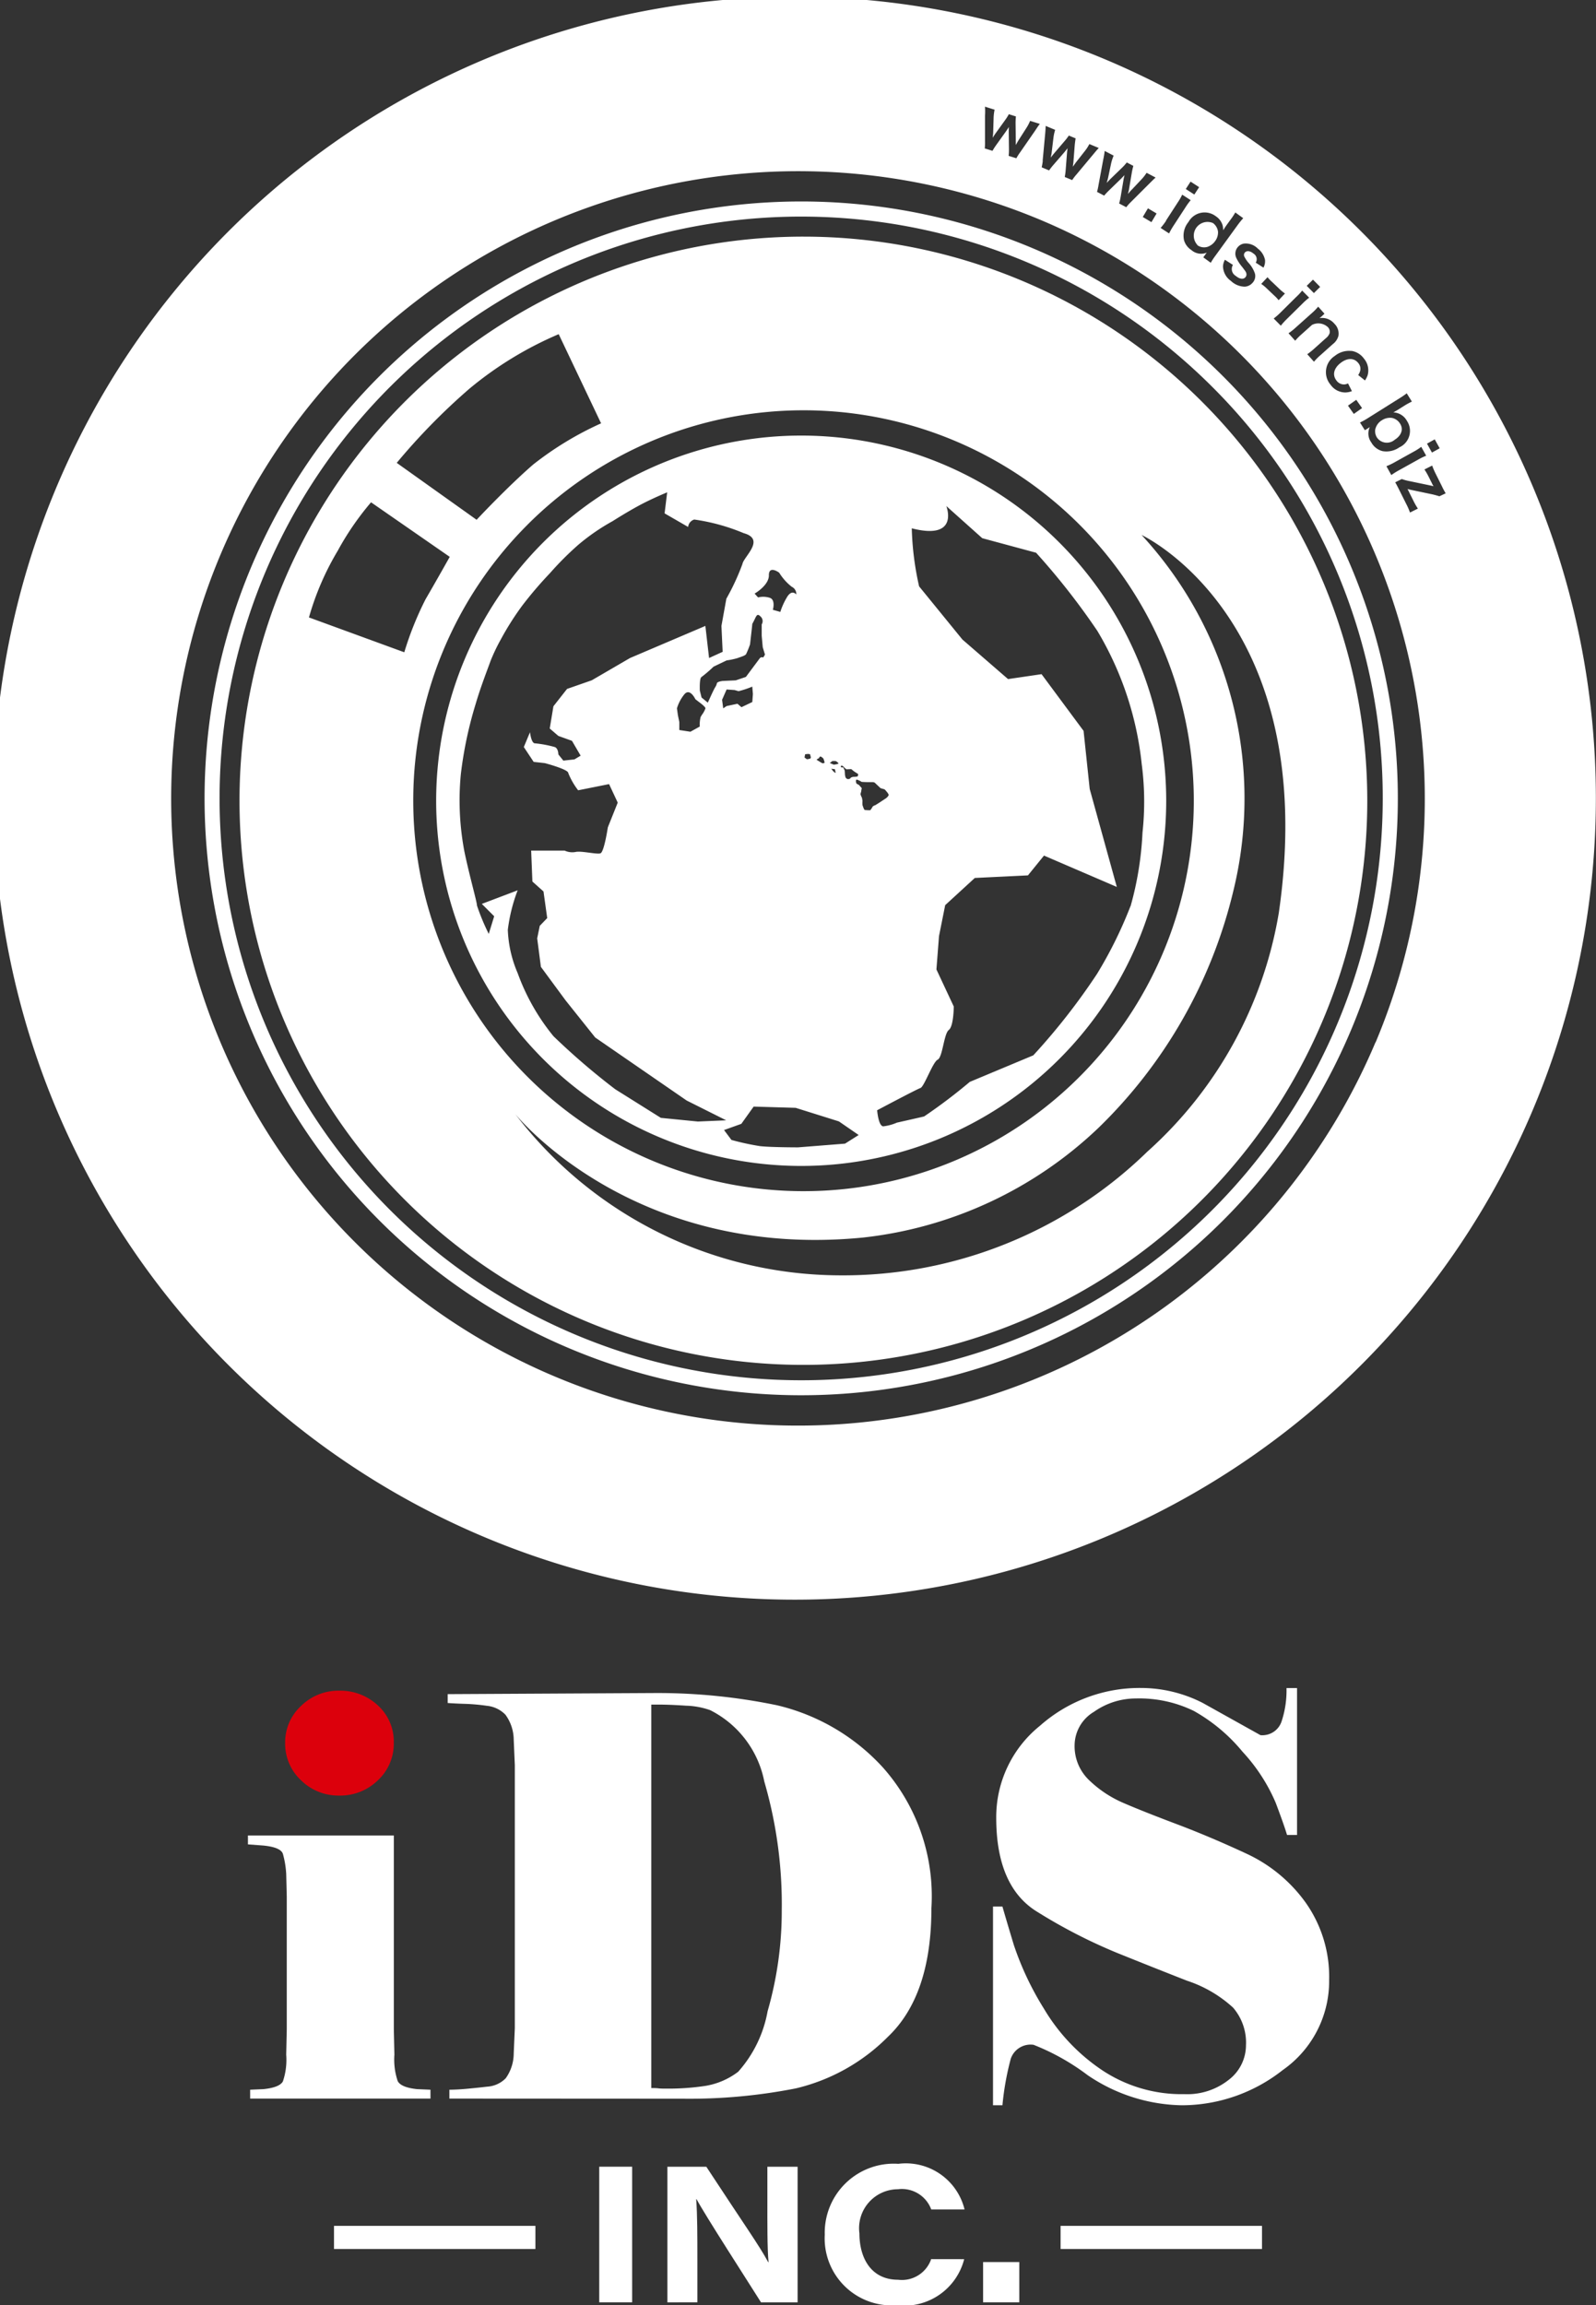 <svg xmlns="http://www.w3.org/2000/svg" width="61.943" height="89.43" viewBox="0 0 61.943 89.43"><rect x="0" y="0" width="61.943" height="89.43" fill="#333333" stroke="none"/><g transform="translate(-194.062 -267.805)"><g transform="translate(194.062 267.805)"><g transform="translate(38.223 4.141)"><path d="M322.815,283.561a2.181,2.181,0,0,0,.012-.264l-.008-.668c0-.012,0-.073.005-.187-.027.042-.091.138-.107.161l-.386.539a2.5,2.5,0,0,0-.143.223l-.3-.093a2.158,2.158,0,0,0,.01-.265l0-1c0-.129,0-.246-.008-.352l.38.119a1.808,1.808,0,0,0-.039.324l-.016.545c0,.036-.007.113-.018.22.013-.024.1-.162.124-.19l.36-.5a1.92,1.92,0,0,0,.141-.224l.275.086a2.584,2.584,0,0,0-.013.264l.008.643c0,.025,0,.078,0,.137,0,.036,0,.039,0,.064.012-.019.012-.019.031-.053s.063-.11.073-.126l.3-.469a1.679,1.679,0,0,0,.152-.288l.378.118c-.06.074-.071.093-.2.286l-.57.823a1.788,1.788,0,0,0-.141.224Z" transform="translate(-321.89 -281.654)" fill="none"/><path d="M330.2,286.148a2.228,2.228,0,0,0,.036-.262l.052-.666c0-.012.007-.073.022-.186l-.121.151-.433.5a2.594,2.594,0,0,0-.163.209l-.288-.12a2.218,2.218,0,0,0,.033-.263l.093-1c.013-.129.02-.246.024-.352l.368.153a1.847,1.847,0,0,0-.068.319l-.065.541c0,.036-.018.112-.038.217.015-.023.119-.152.141-.178l.4-.468a1.907,1.907,0,0,0,.16-.211l.266.11c-.012.051-.028.181-.036.262l-.05.641c0,.026-.009.078-.016.136-.006.035,0,.039-.009.063.014-.018.014-.018.035-.05s.072-.1.085-.119l.346-.44a1.687,1.687,0,0,0,.177-.273l.365.152c-.067.069-.08.086-.23.266l-.642.768a1.815,1.815,0,0,0-.16.211Z" transform="translate(-327.085 -283.414)" fill="none"/><path d="M337.326,289.428a2.116,2.116,0,0,0,.059-.258l.111-.658c0-.012.013-.072.039-.184l-.134.139-.476.462a2.615,2.615,0,0,0-.18.194l-.277-.145a2.176,2.176,0,0,0,.057-.259l.182-.983c.024-.127.042-.243.055-.348l.353.185a1.853,1.853,0,0,0-.1.311l-.112.533c-.007.036-.028.11-.057.213.018-.021.132-.141.156-.164l.444-.43a1.925,1.925,0,0,0,.179-.2l.255.134a2.538,2.538,0,0,0-.059.258l-.107.633c0,.025-.016.077-.028.134-.009.035-.007.038-.014.063l.039-.046c.024-.03.081-.1.1-.111l.383-.407a1.663,1.663,0,0,0,.2-.256l.35.184c-.072.063-.087.079-.253.244l-.708.707a1.824,1.824,0,0,0-.178.2Z" transform="translate(-332.109 -285.673)" fill="none"/><path d="M342.4,295.168l.2-.336.336.2-.2.336Z" transform="translate(-336.267 -290.892)" fill="none"/><path d="M345.891,292.093a2.474,2.474,0,0,0-.207.285l-.456.7a2.748,2.748,0,0,0-.176.306l-.329-.214a2.351,2.351,0,0,0,.208-.282l.459-.709a2.2,2.2,0,0,0,.172-.305Zm.327-.5-.186.287-.332-.215.185-.286Z" transform="translate(-337.895 -288.471)" fill="none"/><path d="M348.545,297.018a.926.926,0,0,1,.059-.077.575.575,0,0,1-.6-.1.682.682,0,0,1-.283-.375.831.831,0,0,1,.17-.711.716.716,0,0,1,1.06-.224.637.637,0,0,1,.258.34.7.7,0,0,1,.024.2c.019-.026.019-.026.048-.071.009-.017.039-.058.066-.1l.158-.218a2.648,2.648,0,0,0,.2-.305l.307.223a3.081,3.081,0,0,0-.227.281l-.833,1.148a2.916,2.916,0,0,0-.2.3l-.289-.21Zm-.318-.377a.45.45,0,0,0,.4.068.606.606,0,0,0,.3-.23.557.557,0,0,0,.106-.365.493.493,0,0,0-.194-.327.533.533,0,0,0-.6.855Z" transform="translate(-339.983 -291.275)" fill="none"/><path d="M353.2,300.227a.307.307,0,0,0,.108.425c.153.128.3.148.379.051a.162.162,0,0,0,.033-.148c-.017-.06-.027-.072-.161-.248a1.615,1.615,0,0,1-.222-.338.386.386,0,0,1,.048-.427.4.4,0,0,1,.225-.138.649.649,0,0,1,.548.185.737.737,0,0,1,.288.445.527.527,0,0,1-.06.3l-.3-.193a.255.255,0,0,0-.09-.354c-.128-.107-.263-.122-.336-.035a.144.144,0,0,0-.017.151,1.13,1.13,0,0,0,.155.235,1.163,1.163,0,0,1,.258.43.384.384,0,0,1-.095.356.434.434,0,0,1-.3.148.792.792,0,0,1-.539-.224.711.711,0,0,1-.307-.569.612.612,0,0,1,.074-.251Z" transform="translate(-343.57 -294.089)" fill="none"/><path d="M358.035,303.786a1.707,1.707,0,0,0,.174.184l.3.285a1.715,1.715,0,0,0,.2.163l-.245.261a1.491,1.491,0,0,0-.176-.186l-.3-.285a1.47,1.47,0,0,0-.2-.161Z" transform="translate(-347.056 -297.168)" fill="none"/><path d="M360.781,304.8a2.412,2.412,0,0,0-.264.234l-.6.591a2.764,2.764,0,0,0-.237.262l-.276-.279a2.45,2.45,0,0,0,.264-.231l.6-.595a2.161,2.161,0,0,0,.233-.261Zm.426-.419-.243.24-.278-.281.243-.241Z" transform="translate(-348.189 -297.39)" fill="none"/><path d="M361.323,308.641a2.273,2.273,0,0,0,.275-.218l.631-.564a2.221,2.221,0,0,0,.246-.25l.244.273-.106.1a1.1,1.1,0,0,1-.09.073.616.616,0,0,1,.579.219.534.534,0,0,1,.157.474.6.6,0,0,1-.22.32l-.482.431a2.105,2.105,0,0,0-.247.25l-.26-.291a2.812,2.812,0,0,0,.274-.219l.446-.4a.447.447,0,0,0,.146-.192.254.254,0,0,0-.069-.242.546.546,0,0,0-.614-.083l-.405.363a2.426,2.426,0,0,0-.247.25Z" transform="translate(-349.532 -299.849)" fill="none"/><path d="M367.444,314.268a.482.482,0,0,0,.078-.167.339.339,0,0,0-.072-.294c-.162-.208-.427-.21-.69-.005s-.326.466-.159.68a.359.359,0,0,0,.309.152.384.384,0,0,0,.139-.04l.152.3a.762.762,0,0,1-.25.051.7.7,0,0,1-.579-.3.749.749,0,0,1,.166-1.118.868.868,0,0,1,.631-.2.734.734,0,0,1,.493.3.7.7,0,0,1,.141.654.892.892,0,0,1-.1.2Z" transform="translate(-352.945 -303.854)" fill="none"/><path d="M369.025,319.922l.321-.226.226.321-.321.226Z" transform="translate(-354.931 -308.321)" fill="none"/><path d="M370.582,319.973a2.8,2.8,0,0,0,.318-.177l1.2-.753a3.309,3.309,0,0,0,.3-.208l.2.321a2.785,2.785,0,0,0-.318.177l-.228.143c-.036.023-.095.056-.173.1a.628.628,0,0,1,.525.325.7.7,0,0,1-.291,1.03.879.879,0,0,1-.65.148.687.687,0,0,1-.438-.335.586.586,0,0,1-.06-.6c-.027.021-.053.036-.08.054l-.112.07Zm1.56.047a.482.482,0,0,0-.319-.231.581.581,0,0,0-.387.087.562.562,0,0,0-.266.377.47.47,0,0,0,.066.292.465.465,0,0,0,.691.094C372.189,320.474,372.273,320.23,372.142,320.02Z" transform="translate(-356.022 -307.717)" fill="none"/><path d="M375.561,325.443a2.457,2.457,0,0,0-.318.155l-.735.408a2.718,2.718,0,0,0-.3.188l-.19-.344a2.417,2.417,0,0,0,.316-.151l.74-.411a2.2,2.2,0,0,0,.3-.188Zm.524-.288-.3.166-.192-.346.3-.166Z" transform="translate(-358.432 -311.905)" fill="none"/><path d="M375.741,330.028a2.524,2.524,0,0,0-.142-.326l-.277-.554c-.086-.171-.114-.223-.155-.293l.255-.127a1.978,1.978,0,0,0,.3.081l.82.171c.041.01.067.015.111.029l-.011-.022a.744.744,0,0,1-.045-.085l-.123-.246a2.616,2.616,0,0,0-.173-.3l.3-.15a2.788,2.788,0,0,0,.139.321l.233.467a3.1,3.1,0,0,0,.153.288l-.239.119c-.113-.034-.214-.062-.3-.08l-.8-.168a.218.218,0,0,1-.048-.012l-.091-.021c.029.052.055.1.074.144l.154.308a2.6,2.6,0,0,0,.175.307Z" transform="translate(-359.236 -314.283)" fill="none"/></g><path d="M349.042,297.406a.45.45,0,0,0,.4.068.605.605,0,0,0,.3-.23.557.557,0,0,0,.106-.365.493.493,0,0,0-.194-.327.533.533,0,0,0-.6.855Z" transform="translate(-302.576 -287.898)" fill="#fff"/><path d="M253.569,286.719A31.092,31.092,0,1,0,256,298.776,31.072,31.072,0,0,0,253.569,286.719Zm-3.823-1.869.192.346-.3.166-.192-.346Zm-.523.29.191.344a2.454,2.454,0,0,0-.318.155l-.735.408a2.718,2.718,0,0,0-.3.188l-.19-.344a2.413,2.413,0,0,0,.316-.151l.739-.411A2.2,2.2,0,0,0,249.223,285.14Zm-.564-2.077.2.321a2.772,2.772,0,0,0-.318.177l-.228.143c-.036.023-.095.056-.173.1a.628.628,0,0,1,.525.325.7.7,0,0,1-.291,1.03.879.879,0,0,1-.65.148.688.688,0,0,1-.438-.335.586.586,0,0,1-.059-.6c-.027.021-.053.036-.08.054l-.112.07-.19-.3a2.8,2.8,0,0,0,.318-.177l1.2-.753A3.315,3.315,0,0,0,248.659,283.064Zm-2.054.8-.226-.321.321-.226.226.321Zm-.1-2.447a.735.735,0,0,1,.493.3.7.7,0,0,1,.141.654.891.891,0,0,1-.1.195l-.264-.211a.48.48,0,0,0,.078-.167.339.339,0,0,0-.072-.295c-.162-.208-.427-.21-.69-.005s-.326.466-.159.68a.359.359,0,0,0,.309.152.382.382,0,0,0,.139-.04l.152.3a.763.763,0,0,1-.25.051.7.7,0,0,1-.579-.3.749.749,0,0,1,.166-1.118A.868.868,0,0,1,246.509,281.421Zm-.654-1.053a.534.534,0,0,1,.157.474.6.6,0,0,1-.22.32l-.482.431a2.11,2.11,0,0,0-.247.25l-.26-.291a2.8,2.8,0,0,0,.274-.22l.446-.4a.447.447,0,0,0,.146-.192.254.254,0,0,0-.069-.242.546.546,0,0,0-.614-.083l-.405.363a2.411,2.411,0,0,0-.247.25l-.259-.289a2.259,2.259,0,0,0,.275-.218l.631-.564a2.215,2.215,0,0,0,.246-.25l.244.273-.106.1a1.1,1.1,0,0,1-.09.073A.616.616,0,0,1,245.855,280.368Zm-.83-1.709.278.281-.243.24-.278-.281Zm-.425.42.277.279a2.429,2.429,0,0,0-.264.234l-.6.591a2.764,2.764,0,0,0-.237.262l-.276-.279a2.451,2.451,0,0,0,.264-.231l.6-.595A2.163,2.163,0,0,0,244.6,279.079Zm-1.163-.331.3.285a1.721,1.721,0,0,0,.2.163l-.245.261a1.482,1.482,0,0,0-.176-.186l-.3-.285a1.467,1.467,0,0,0-.2-.161l.244-.261A1.707,1.707,0,0,0,243.438,278.748Zm-.562-1.3a.737.737,0,0,1,.288.445.527.527,0,0,1-.06.3l-.3-.193a.255.255,0,0,0-.09-.354c-.128-.107-.263-.122-.336-.035a.144.144,0,0,0-.017.151,1.128,1.128,0,0,0,.155.235,1.164,1.164,0,0,1,.258.43.384.384,0,0,1-.095.356.434.434,0,0,1-.3.148.792.792,0,0,1-.539-.224.711.711,0,0,1-.307-.569.612.612,0,0,1,.074-.251l.312.2a.307.307,0,0,0,.108.425c.153.128.3.148.379.05a.162.162,0,0,0,.033-.148c-.017-.06-.027-.072-.161-.248a1.611,1.611,0,0,1-.222-.338.386.386,0,0,1,.048-.427.4.4,0,0,1,.225-.138A.649.649,0,0,1,242.876,277.446Zm-1.619-1.247a.637.637,0,0,1,.258.34.7.7,0,0,1,.024.2c.019-.026.019-.026.048-.071.009-.017.039-.058.066-.1l.158-.218a2.649,2.649,0,0,0,.2-.3l.307.223a3.079,3.079,0,0,0-.227.281l-.833,1.148a2.91,2.91,0,0,0-.2.3l-.289-.21.077-.107a.91.91,0,0,1,.059-.077.575.575,0,0,1-.6-.1.682.682,0,0,1-.283-.375.83.83,0,0,1,.17-.711A.716.716,0,0,1,241.257,276.2Zm-.982-1.345.332.215-.186.287-.332-.215Zm-.956,1.515.459-.709a2.2,2.2,0,0,0,.172-.3l.33.213a2.477,2.477,0,0,0-.207.285l-.456.7a2.769,2.769,0,0,0-.176.306l-.329-.214A2.344,2.344,0,0,0,239.32,276.369Zm-2.383-2.708.353.185a1.849,1.849,0,0,0-.1.311l-.112.534c-.007.036-.028.11-.057.213.018-.021.132-.141.156-.164l.444-.43a1.925,1.925,0,0,0,.179-.2l.255.134a2.529,2.529,0,0,0-.059.258l-.107.633c0,.025-.016.077-.028.134-.009.035-.008.038-.014.063l.039-.046c.025-.03.081-.1.1-.111l.383-.407a1.666,1.666,0,0,0,.2-.256l.35.184c-.072.063-.087.079-.253.244l-.708.707a1.809,1.809,0,0,0-.178.2l-.277-.145a2.117,2.117,0,0,0,.059-.258l.111-.658c0-.012.013-.072.039-.184l-.134.139-.476.462a2.608,2.608,0,0,0-.18.194l-.277-.145a2.163,2.163,0,0,0,.057-.259l.182-.983C236.906,273.882,236.924,273.766,236.937,273.661Zm2.02,2.429-.2.336-.336-.2.2-.336Zm-4.422-2.045.093-1c.013-.129.02-.245.024-.352l.368.153a1.843,1.843,0,0,0-.068.319l-.065.541c0,.036-.018.112-.038.217.015-.023.119-.152.141-.178l.4-.468a1.906,1.906,0,0,0,.16-.21l.266.11c-.012.051-.028.181-.036.262l-.05.641c0,.026-.009.078-.016.136-.006.035,0,.039-.009.063.013-.018.013-.018.035-.05s.072-.1.085-.119l.346-.44a1.691,1.691,0,0,0,.177-.273l.365.152c-.067.069-.08.086-.23.266l-.642.769a1.817,1.817,0,0,0-.16.21l-.289-.12a2.226,2.226,0,0,0,.036-.262l.052-.667c0-.012.007-.073.022-.186l-.121.151-.433.5a2.589,2.589,0,0,0-.163.209l-.288-.12A2.219,2.219,0,0,0,234.534,274.045Zm-2.245-2.1.38.119a1.812,1.812,0,0,0-.039.324l-.016.545c0,.036-.007.113-.018.22.013-.024.1-.162.124-.19l.36-.5a1.925,1.925,0,0,0,.141-.224l.275.086a2.6,2.6,0,0,0-.013.264l.008.643c0,.025,0,.078,0,.137,0,.036,0,.039,0,.064.012-.019.012-.019.031-.053s.063-.11.073-.126l.3-.469a1.682,1.682,0,0,0,.152-.288l.378.118c-.06.074-.071.093-.2.286l-.57.823a1.784,1.784,0,0,0-.141.224l-.3-.093a2.185,2.185,0,0,0,.012-.264l-.008-.668c0-.012,0-.073.005-.187-.027.042-.091.138-.107.161l-.386.539a2.5,2.5,0,0,0-.143.223l-.3-.093a2.166,2.166,0,0,0,.01-.265l0-1C232.3,272.169,232.3,272.052,232.289,271.946Zm15.162,36.3a24.329,24.329,0,0,1-42.592,4.132A24.337,24.337,0,0,1,234.5,276.359a24.36,24.36,0,0,1,12.951,31.885Zm2.482-21.184c-.113-.034-.214-.062-.3-.08l-.8-.168a.217.217,0,0,1-.048-.012l-.091-.021c.029.052.055.1.074.144l.154.308a2.6,2.6,0,0,0,.175.307l-.306.153a2.511,2.511,0,0,0-.142-.326l-.277-.554c-.086-.171-.114-.223-.155-.293l.255-.127a1.966,1.966,0,0,0,.3.081l.82.171c.041.01.067.015.111.029l-.011-.021a.743.743,0,0,1-.045-.086l-.123-.246a2.621,2.621,0,0,0-.173-.3l.3-.15a2.8,2.8,0,0,0,.139.321l.233.467a3.091,3.091,0,0,0,.153.288Z" transform="translate(-194.062 -267.805)" fill="#fff"/><path d="M373.3,322.859c.262-.164.347-.408.216-.618a.482.482,0,0,0-.319-.231.581.581,0,0,0-.387.087.562.562,0,0,0-.266.376.47.47,0,0,0,.066.292A.465.465,0,0,0,373.3,322.859Z" transform="translate(-319.172 -305.797)" fill="#fff"/><g transform="translate(7.94 7.815)"><path d="M247.037,298.507a21.885,21.885,0,1,0,21.884,21.884A21.885,21.885,0,0,0,247.037,298.507Zm-12.964,5.9a13.956,13.956,0,0,1,3.466-2.116l1.645,3.459a12.618,12.618,0,0,0-2.638,1.6c-1.017.882-2.193,2.142-2.193,2.142l-3.1-2.208A24.578,24.578,0,0,1,234.073,304.407Zm-2.527,10.225-3.7-1.352a10.714,10.714,0,0,1,1.116-2.585,10.947,10.947,0,0,1,1.294-1.881l3.054,2.116s-.527.94-.939,1.646A12.516,12.516,0,0,0,231.546,314.632Zm4.782-4.949a15.147,15.147,0,1,1-4.434,10.708A15.111,15.111,0,0,1,236.329,309.683Zm24.079,24.3a16.916,16.916,0,0,1-11.985,4.82,15.908,15.908,0,0,1-12.57-6.259s4.541,5.668,13.49,4.794a15.718,15.718,0,0,0,9.135-4.246,18.923,18.923,0,0,0,5.245-9.2,15.07,15.07,0,0,0-3.56-13.81s6.978,3.239,5.326,14.655A15.96,15.96,0,0,1,260.407,333.985Z" transform="translate(-223.795 -297.142)" fill="#fff"/><path d="M266.635,317.1h-.294a22.572,22.572,0,1,1-6.612-15.96,22.5,22.5,0,0,1,6.612,15.96h.586a23.156,23.156,0,1,0-23.155,23.155A23.157,23.157,0,0,0,266.927,317.1Z" transform="translate(-220.615 -293.942)" fill="#fff"/></g><path d="M264.846,324.317a14.167,14.167,0,1,0,14.166,14.166A14.165,14.165,0,0,0,264.846,324.317Zm1.21,12.625h.1c.056,0,.1.051.134.084s-.179.059-.179.059l-.155-.066Zm.123.443c.011.056-.1-.057-.1-.057l-.066-.088.144.022S266.168,337.329,266.18,337.386Zm-.69-.535s.033.011.066-.055.1.01.134.032.066.178.066.178a.1.1,0,0,1-.111.012c-.056-.033-.2-.123-.2-.123Zm-.491-.167c.1-.022.2-.022.2.023s.054.121-.012.143a.4.4,0,0,1-.122.024l-.09-.068Zm-1.407-6.947c0-.4.4-.1.4-.1a2.074,2.074,0,0,0,.487.546.31.31,0,0,1,.177.3s-.177-.231-.377.132a2.663,2.663,0,0,0-.243.544l-.289-.082s.111-.38-.112-.463a.846.846,0,0,0-.463-.018l-.134-.148S263.592,330.133,263.592,329.738Zm-.892,3.944-.395.133-.508.023s-.2.022-.222.088a.429.429,0,0,1-.066.155c-.043.066-.155.31-.155.31l-.132.289-.243-.2-.066-.266s-.023-.487.066-.53a5.285,5.285,0,0,0,.466-.4l.508-.243a2.858,2.858,0,0,0,.421-.089c.112-.044.289-.088.334-.154a3.742,3.742,0,0,0,.153-.378l.068-.6.021-.2c.155-.264.16-.442.315-.286a.242.242,0,0,1,.049.31v.443l.04.443.087.287-.068.112a.11.11,0,0,0-.144.043Zm.272.663-.023.311-.421.2-.155-.133-.421.089-.132.089-.044-.332.176-.4.311.022.153.044a3.627,3.627,0,0,0,.532-.177Zm-2.063,1.263-.362.2-.431-.066v-.31l-.055-.265-.037-.266a1.577,1.577,0,0,1,.278-.532c.222-.287.437.177.437.177l.144.112s.248.177.248.243a.944.944,0,0,1-.149.266s.007,0-.038.066A1.264,1.264,0,0,0,260.909,335.608Zm-1.509,15.18-1.769-1.109a26.916,26.916,0,0,1-2.4-2.06,8.339,8.339,0,0,1-1.389-2.447,4.67,4.67,0,0,1-.382-1.678,6.461,6.461,0,0,1,.382-1.534l-1.391.527.48.48-.211.684a8.446,8.446,0,0,1-.457-1.1c0-.143-.28-1.1-.489-2.1a10.637,10.637,0,0,1-.137-3,15.418,15.418,0,0,1,.576-2.724c.193-.659.463-1.348.584-1.683a7.238,7.238,0,0,1,.395-.824,11.1,11.1,0,0,1,.824-1.3,15.263,15.263,0,0,1,1.082-1.266,11.923,11.923,0,0,1,1.1-1.1,8.113,8.113,0,0,1,1.327-.914s.5-.32,1.005-.595,1.115-.524,1.115-.524l-.1.816.913.527a.337.337,0,0,1,.238-.288,7.746,7.746,0,0,1,1.918.528c.863.24,0,.91-.049,1.2a9.076,9.076,0,0,1-.623,1.343l-.191,1.056.047,1.005-.527.24-.144-1.245-2.923,1.245-1.487.865-.958.334-.529.673-.143.863.334.287.529.191.336.576-.24.144-.431.047-.193-.239s0-.24-.143-.288a4.408,4.408,0,0,0-.767-.143c-.144,0-.191-.432-.191-.432l-.24.576.382.576.433.048s.91.239.91.383a2.754,2.754,0,0,0,.384.671l1.2-.24.336.718-.384.96s-.143.958-.287,1.007-.718-.1-.958-.054a.7.7,0,0,1-.431-.052h-1.3l.048,1.2.431.386.144,1.033-.289.3-.1.487.144,1.105.958,1.3,1.15,1.44,3.549,2.445,1.534.768-1.1.047Zm7.147,1-1.821.144s-1.092,0-1.487-.049a9.929,9.929,0,0,1-1.1-.239l-.287-.384.671-.24.478-.669,1.631.048,1.678.526.767.528Zm.211-14.181c-.011.034-.089.044-.122.034a.166.166,0,0,1-.066-.056l-.023-.089-.012-.181-.056-.125H266.4s-.045-.054.01-.064.111.075.111.075l.077.064.19-.007.111.09.156.1s.011.089-.043.1a1.038,1.038,0,0,1-.156.011S266.769,337.575,266.757,337.608Zm.468,1.047a.859.859,0,0,1,0-.166l-.023-.123a.53.53,0,0,1-.054-.133c0-.034.031-.1.031-.145s.035-.077,0-.111-.087-.1-.087-.1l-.1-.055-.022-.067s-.01-.089.033-.089a.747.747,0,0,1,.189.089s.144.01.29.01.188-.01.233.034.211.2.211.2l.156.045s.167.167.156.223-.1.122-.1.122l-.268.177-.144.09s-.1.033-.111.067a.883.883,0,0,1-.089.132,1.856,1.856,0,0,1-.212-.01C267.281,338.833,267.237,338.688,267.225,338.654Zm10.4,3.922a16.408,16.408,0,0,1-1.3,2.63,25.037,25.037,0,0,1-2.471,3.156l-2.465,1.03a21.1,21.1,0,0,1-1.773,1.341c-.193.047-1.056.24-1.056.24a1.852,1.852,0,0,1-.527.143c-.191,0-.24-.623-.24-.623s1.534-.815,1.68-.863.478-1.007.67-1.1.24-1.007.431-1.151.193-.911.193-.911l-.673-1.438.1-1.294.24-1.2,1.15-1.055,2.062-.1.623-.768,2.826,1.216-1.052-3.8-.238-2.254-1.631-2.2-1.3.191-1.772-1.535-1.68-2.062a11.453,11.453,0,0,1-.285-2.252c1.868.478,1.341-.864,1.341-.864l1.395,1.247,2.089.564a27.371,27.371,0,0,1,2.379,3.034,12.626,12.626,0,0,1,1.721,5.17,11.138,11.138,0,0,1,.03,2.652A12.67,12.67,0,0,1,277.629,342.576Z" transform="translate(-233.75 -307.419)" fill="#fff"/></g><g transform="translate(203.687 333.287)"><g transform="translate(0 0.107)"><path d="M233.335,516.154h-7v-.344l.517-.022q.625-.065.754-.3a2.588,2.588,0,0,0,.129-1.034l.022-.991v-5.146l-.022-.883a3.6,3.6,0,0,0-.129-.775q-.087-.258-.775-.323l-.581-.043v-.345h5.662v7.514l.022.991a2.6,2.6,0,0,0,.129,1.023q.129.247.754.312l.517.022Z" transform="translate(-226.252 -500.33)" fill="#fff"/><path d="M231.076,489.181a1.912,1.912,0,0,1,.617-1.432,2.062,2.062,0,0,1,1.482-.592,2.135,2.135,0,0,1,1.5.571,1.894,1.894,0,0,1,.617,1.453,1.935,1.935,0,0,1-.617,1.453,2.089,2.089,0,0,1-1.5.592,2.062,2.062,0,0,1-1.482-.592A1.935,1.935,0,0,1,231.076,489.181Z" transform="translate(-229.634 -487.157)" fill="#dc000c"/></g><path d="M252.237,503.183v-.344q.28,0,.646-.033t.829-.086a1.1,1.1,0,0,0,.71-.323,1.66,1.66,0,0,0,.312-.958l.043-.99v-10.2l-.043-.991a1.665,1.665,0,0,0-.323-.969,1.163,1.163,0,0,0-.721-.344,7.665,7.665,0,0,0-.84-.075q-.377-.011-.678-.033v-.344l8.03-.043a22.835,22.835,0,0,1,4.747.474,8.07,8.07,0,0,1,4.112,2.412,7.519,7.519,0,0,1,1.884,5.468q0,3.38-1.69,4.984a7.446,7.446,0,0,1-3.574,2,21.351,21.351,0,0,1-4.381.4Zm10.119-15.07a3.066,3.066,0,0,0-.937-.172q-.635-.043-1.087-.043h-.258v14.877c.1,0,.194,0,.28.011s.194.011.323.011a9.572,9.572,0,0,0,1.5-.107,2.856,2.856,0,0,0,1.27-.549,4.8,4.8,0,0,0,1.141-2.347,14.041,14.041,0,0,0,.549-3.908,17.04,17.04,0,0,0-.678-5.005A3.946,3.946,0,0,0,262.356,488.113Z" transform="translate(-244.421 -487.252)" fill="#fff"/><path d="M335.995,498.122a4.211,4.211,0,0,1-1.8,3.5,6.339,6.339,0,0,1-3.914,1.367,6.683,6.683,0,0,1-3.666-1.173,8.846,8.846,0,0,0-2.092-1.173.812.812,0,0,0-.884.538,10.827,10.827,0,0,0-.324,1.808h-.366V495.28h.366q.129.453.441,1.486a11.616,11.616,0,0,0,1.163,2.465,7.459,7.459,0,0,0,2.239,2.379,5.571,5.571,0,0,0,3.219.947A2.588,2.588,0,0,0,332.1,502a1.691,1.691,0,0,0,.667-1.335,2.079,2.079,0,0,0-.5-1.464,4.912,4.912,0,0,0-1.787-1.044q-1.291-.505-2.734-1.087a20.713,20.713,0,0,1-3.057-1.572q-1.614-.969-1.615-3.66a4.545,4.545,0,0,1,1.7-3.574A5.83,5.83,0,0,1,328.7,486.8a5.286,5.286,0,0,1,2.39.581l2.239,1.249a.784.784,0,0,0,.818-.527,3.812,3.812,0,0,0,.193-1.3h.409v5.7h-.388q-.107-.365-.44-1.249a6.863,6.863,0,0,0-1.288-1.981,6.667,6.667,0,0,0-1.889-1.582,4.821,4.821,0,0,0-2.244-.484,2.82,2.82,0,0,0-1.632.517,1.525,1.525,0,0,0-.752,1.292,1.819,1.819,0,0,0,.57,1.367,4.414,4.414,0,0,0,1.313.872q.743.323,2.056.818t2.723,1.151a5.843,5.843,0,0,1,2.315,1.916A4.981,4.981,0,0,1,335.995,498.122Z" transform="translate(-294.034 -486.798)" fill="#fff"/></g><g transform="translate(207.025 351.749)"><g transform="translate(10.294)"><path d="M273.118,548.913v5.261H271.84v-5.261Z" transform="translate(-271.84 -548.801)" fill="#fff"/><path d="M280.69,554.175v-5.261h1.51c1.479,2.257,2.07,3.079,2.4,3.7h.015c-.052-.553-.045-1.532-.045-2.4v-1.3h1.173v5.261h-1.42c-.493-.785-2.182-3.4-2.5-4h-.015c.045.643.045,1.4.045,2.332v1.667Z" transform="translate(-278.044 -548.801)" fill="#fff"/><path d="M306.525,552.237a2.4,2.4,0,0,1-2.623,1.786,2.6,2.6,0,0,1-2.788-2.735,2.679,2.679,0,0,1,2.855-2.75,2.345,2.345,0,0,1,2.571,1.771h-1.293a1.215,1.215,0,0,0-1.293-.785,1.511,1.511,0,0,0-1.495,1.711c0,.972.464,1.8,1.5,1.8a1.2,1.2,0,0,0,1.285-.8Z" transform="translate(-292.361 -548.538)" fill="#fff"/><path d="M321.664,562.847v-1.562h1.405v1.562Z" transform="translate(-306.766 -557.474)" fill="#fff"/></g><g transform="translate(0 2.407)"><rect width="7.817" height="0.897" fill="#fff"/><rect width="7.817" height="0.897" transform="translate(28.2)" fill="#fff"/></g></g></g></svg>